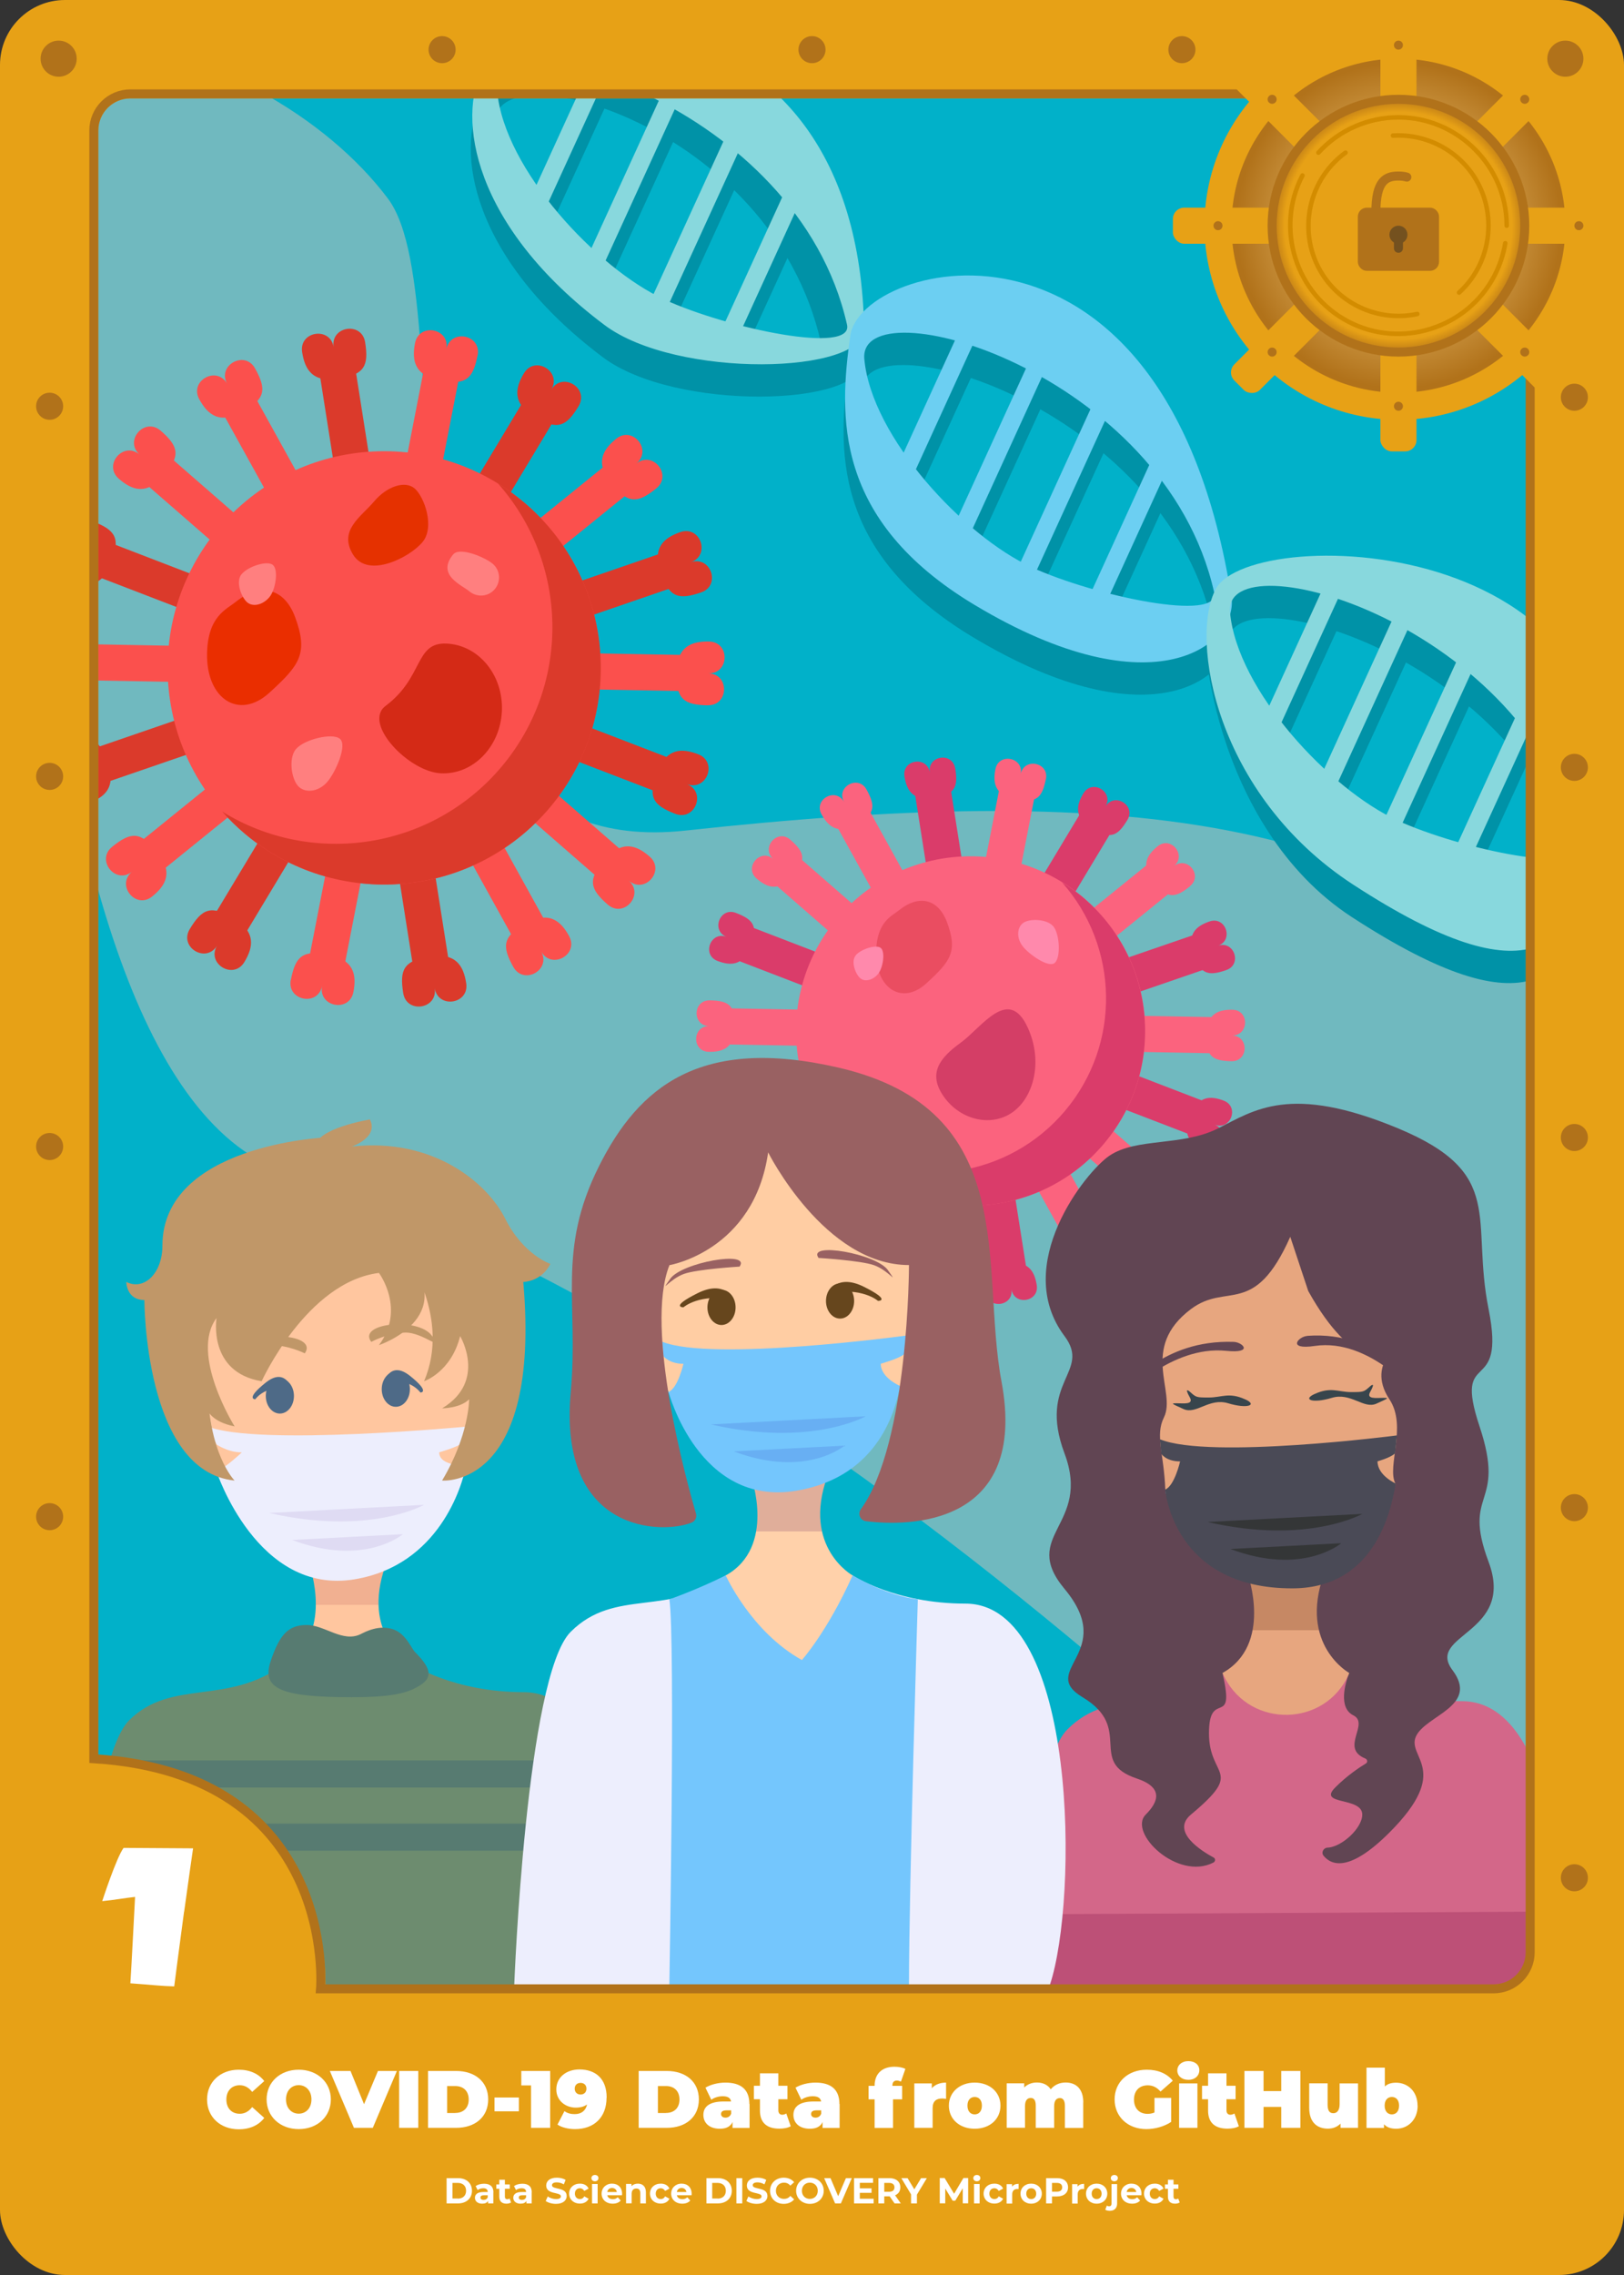 <?xml version="1.0" encoding="UTF-8"?>
<svg id="Layer_1" data-name="Layer 1" xmlns="http://www.w3.org/2000/svg" xmlns:xlink="http://www.w3.org/1999/xlink" viewBox="0 0 180 252">
  <rect x="0" y="0" width="180" height="252" fill="#333333" stroke="none"/>
  <defs>
    <style>
      .cls-1 {
        fill: #88d8dd;
      }

      .cls-2, .cls-3, .cls-4, .cls-5, .cls-6, .cls-7, .cls-8, .cls-9, .cls-10, .cls-11, .cls-12 {
        fill: none;
      }

      .cls-13 {
        fill: #c09768;
      }

      .cls-14 {
        fill: #dfdbf3;
      }

      .cls-15 {
        fill: #d36789;
      }

      .cls-16 {
        fill: #ea2e00;
      }

      .cls-17 {
        fill: #343637;
      }

      .cls-18 {
        fill: #66461d;
      }

      .cls-19 {
        fill: url(#linear-gradient-3);
      }

      .cls-20 {
        fill: url(#linear-gradient-2);
      }

      .cls-21 {
        fill: #da3c6a;
      }

      .cls-22 {
        fill: #d42a16;
      }

      .cls-23 {
        fill: #e7a67f;
      }

      .cls-3, .cls-24, .cls-25, .cls-4, .cls-5, .cls-6, .cls-7, .cls-8, .cls-26, .cls-9, .cls-10, .cls-11, .cls-12 {
        stroke-miterlimit: 10;
      }

      .cls-3, .cls-24, .cls-4, .cls-26 {
        stroke: #b1721a;
      }

      .cls-3, .cls-7 {
        stroke-linecap: round;
      }

      .cls-27 {
        fill: #4e6a87;
      }

      .cls-28 {
        fill: #db3a2b;
      }

      .cls-29 {
        fill: url(#linear-gradient);
      }

      .cls-24 {
        fill: url(#radial-gradient-2);
      }

      .cls-30, .cls-26 {
        fill: #b1721a;
      }

      .cls-31 {
        fill: #38454c;
      }

      .cls-25 {
        fill: url(#radial-gradient);
        stroke: #e7a116;
        stroke-width: 3px;
      }

      .cls-32 {
        fill: #e53100;
      }

      .cls-5 {
        stroke: #6ccff2;
      }

      .cls-5, .cls-11, .cls-12 {
        stroke-width: 2px;
      }

      .cls-33 {
        fill: #6d8c6f;
      }

      .cls-34 {
        fill: #68aff3;
      }

      .cls-35 {
        fill: #74c6fd;
      }

      .cls-36 {
        fill: #edeefd;
      }

      .cls-37 {
        fill: #ffc69f;
      }

      .cls-6 {
        stroke: #fb504d;
      }

      .cls-6, .cls-8, .cls-9, .cls-10 {
        stroke-width: 4px;
      }

      .cls-38 {
        fill: #ea4d61;
      }

      .cls-39 {
        fill: #fb637e;
      }

      .cls-7 {
        stroke: #d38c00;
        stroke-width: .5px;
      }

      .cls-40 {
        fill: #fff;
      }

      .cls-41 {
        fill: #74511f;
      }

      .cls-42 {
        fill: #ff7f7f;
      }

      .cls-43 {
        fill: #614553;
      }

      .cls-44 {
        fill: #fb504d;
      }

      .cls-45 {
        fill: #d43e66;
      }

      .cls-8 {
        stroke: #da3c6a;
      }

      .cls-9 {
        stroke: #fb637e;
      }

      .cls-46 {
        fill: #70b9bf;
      }

      .cls-47 {
        fill: #996162;
      }

      .cls-48 {
        fill: #ff89ac;
      }

      .cls-49 {
        fill: #ffcda3;
      }

      .cls-50 {
        fill: #4a4a56;
      }

      .cls-51 {
        fill: #01b1c9;
      }

      .cls-10 {
        stroke: #db3a2b;
      }

      .cls-52 {
        fill: #0092a7;
      }

      .cls-53 {
        fill: #6ccff2;
      }

      .cls-11 {
        stroke: #0092a7;
      }

      .cls-54 {
        fill: #bd5077;
      }

      .cls-55 {
        fill: #e7a116;
      }

      .cls-56 {
        clip-path: url(#clippath);
      }

      .cls-57 {
        fill: #577b71;
      }

      .cls-12 {
        stroke: #88d8dd;
      }
    </style>
    <clipPath id="clippath">
      <rect class="cls-2" width="180" height="252" rx="7.2" ry="7.2"/>
    </clipPath>
    <linearGradient id="linear-gradient" x1="38.52" y1="69.69" x2="38.52" y2="80.63" gradientTransform="translate(0 254) scale(1 -1)" gradientUnits="userSpaceOnUse">
      <stop offset="0" stop-color="#ffc69f"/>
      <stop offset=".6" stop-color="#ffc69f"/>
      <stop offset=".6" stop-color="#f1b091"/>
      <stop offset="1" stop-color="#f1b091"/>
    </linearGradient>
    <linearGradient id="linear-gradient-2" x1="142.52" y1="79.62" x2="142.52" y2="64.05" gradientTransform="translate(0 254) scale(1 -1)" gradientUnits="userSpaceOnUse">
      <stop offset="0" stop-color="#c68864"/>
      <stop offset=".4" stop-color="#c68864"/>
      <stop offset=".4" stop-color="#e7a67f"/>
      <stop offset="1" stop-color="#e7a67f"/>
    </linearGradient>
    <linearGradient id="linear-gradient-3" x1="87.47" y1="90.43" x2="87.47" y2="70.12" gradientTransform="translate(0 254) scale(1 -1)" gradientUnits="userSpaceOnUse">
      <stop offset="0" stop-color="#e0ae9a"/>
      <stop offset=".3" stop-color="#e0ae9a"/>
      <stop offset=".3" stop-color="#ffd1aa"/>
      <stop offset="1" stop-color="#ffd1aa"/>
    </linearGradient>
    <radialGradient id="radial-gradient" cx="155" cy="229" fx="155" fy="229" r="20" gradientTransform="translate(0 254) scale(1 -1)" gradientUnits="userSpaceOnUse">
      <stop offset=".64" stop-color="#c8913d"/>
      <stop offset=".9" stop-color="#b1721a"/>
      <stop offset="1" stop-color="#b1721a"/>
    </radialGradient>
    <radialGradient id="radial-gradient-2" cx="155" cy="229" fx="155" fy="229" r="14" gradientTransform="translate(0 254) scale(1 -1)" gradientUnits="userSpaceOnUse">
      <stop offset=".9" stop-color="#e7a116"/>
      <stop offset="1" stop-color="#bc7a17"/>
    </radialGradient>
  </defs>
  <g class="cls-56">
    <g>
      <g>
        <rect class="cls-51" x="5" y="7" width="169" height="219"/>
        <path class="cls-46" d="M8,4c15,1,28.29,9.06,35,18,9,12-4.83,74.11,33,70,46-5,81-3,100,24,5.31,7.54-5,115-5,115,0,0-74-82-138.8-101.01C-1.3,120.17,2,5,2,5l6-1Z"/>
      </g>
      <g>
        <line class="cls-10" x1="48" y1="108.28" x2="37.36" y2="40.82"/>
        <path class="cls-28" d="M44.69,110c-.41-2.6.05-3.58,2.94-4.04s3.74,1.01,4.04,2.94c.37,2.33-3.12,2.88-3.49.55,0,0-.08-.52,0,0,.37,2.33-3.12,2.88-3.49.55Z"/>
        <path class="cls-28" d="M40.47,37.91c.41,2.6-.05,3.58-2.94,4.04s-3.74-1.01-4.04-2.94c-.37-2.33,3.12-2.88,3.49-.55,0,0,.08.52,0,0-.37-2.33,3.12-2.88,3.49-.55Z"/>
        <line class="cls-6" x1="59.42" y1="104.36" x2="26.34" y2="44.61"/>
        <path class="cls-44" d="M56.89,107.1c-1.28-2.3-1.18-3.38,1.38-4.8s3.86-.33,4.8,1.38c1.14,2.06-1.95,3.77-3.09,1.71,0,0-.26-.46,0,0,1.14,2.06-1.95,3.77-3.09,1.71Z"/>
        <path class="cls-44" d="M28.27,40.81c1.28,2.3,1.18,3.38-1.38,4.8s-3.86.33-4.8-1.38c-1.14-2.06,1.95-3.77,3.09-1.71,0,0,.26.46,0,0-1.14-2.06,1.95-3.77,3.09-1.71Z"/>
        <line class="cls-6" x1="68.8" y1="96.77" x2="17.28" y2="51.93"/>
        <path class="cls-44" d="M67.37,100.21c-1.99-1.73-2.27-2.78-.35-4.98s3.51-1.63,4.98-.35c1.78,1.55-.54,4.21-2.32,2.66,0,0-.4-.35,0,0,1.78,1.55-.54,4.21-2.32,2.66h0Z"/>
        <path class="cls-44" d="M17.8,47.7c1.99,1.73,2.27,2.78.35,4.98-1.92,2.21-3.51,1.63-4.98.35-1.78-1.55.54-4.21,2.32-2.66,0,0,.4.35,0,0-1.78-1.55.54-4.21,2.32-2.66h-.01Z"/>
        <line class="cls-10" x1="75.02" y1="86.43" x2="11.28" y2="61.91"/>
        <path class="cls-28" d="M74.85,90.15c-2.46-.95-3.08-1.83-2.03-4.57s2.74-2.73,4.57-2.03c2.2.85.93,4.14-1.27,3.3,0,0-.5-.19,0,0,2.2.85.93,4.14-1.27,3.3Z"/>
        <path class="cls-28" d="M10.31,57.76c2.46.95,3.08,1.83,2.03,4.57-1.05,2.74-2.74,2.73-4.57,2.03-2.2-.85-.93-4.14,1.27-3.3,0,0,.5.19,0,0-2.2-.85-.93-4.14,1.27-3.3Z"/>
        <line class="cls-6" x1="77.33" y1="74.58" x2="9.05" y2="73.35"/>
        <path class="cls-44" d="M78.45,78.13c-2.63-.05-3.52-.67-3.47-3.6.05-2.93,1.65-3.5,3.6-3.47,2.35.04,2.29,3.57-.06,3.53,0,0-.53,0,0,0,2.35.04,2.29,3.57-.06,3.53h-.01Z"/>
        <path class="cls-44" d="M6.72,69.77c2.63.05,3.52.67,3.47,3.6s-1.65,3.5-3.6,3.47c-2.35-.04-2.29-3.57.06-3.53,0,0,.53,0,0,0-2.35-.04-2.29-3.57.06-3.53h.01Z"/>
        <line class="cls-10" x1="75.45" y1="62.66" x2="10.86" y2="84.86"/>
        <path class="cls-28" d="M77.71,65.62c-2.49.86-3.54.58-4.49-2.19s.35-3.85,2.19-4.49c2.23-.77,3.38,2.58,1.15,3.34,0,0-.5.17,0,0,2.23-.77,3.38,2.58,1.15,3.34Z"/>
        <path class="cls-28" d="M7.46,82.29c2.49-.86,3.54-.58,4.49,2.19s-.35,3.85-2.19,4.49c-2.23.77-3.38-2.58-1.15-3.34,0,0,.5-.17,0,0-2.23.77-3.38-2.58-1.15-3.34Z"/>
        <line class="cls-6" x1="69.6" y1="52.1" x2="16.5" y2="95.05"/>
        <path class="cls-44" d="M72.74,54.1c-2.05,1.66-3.13,1.75-4.97-.53-1.84-2.28-.99-3.74.53-4.97,1.83-1.48,4.05,1.27,2.22,2.75,0,0-.41.33,0,0,1.83-1.48,4.05,1.27,2.22,2.75Z"/>
        <path class="cls-44" d="M12.43,93.8c2.05-1.66,3.13-1.75,4.97.53,1.84,2.28.99,3.74-.53,4.97-1.83,1.48-4.05-1.27-2.22-2.75,0,0,.41-.33,0,0-1.83,1.48-4.05-1.27-2.22-2.75Z"/>
        <line class="cls-10" x1="60.5" y1="44.17" x2="25.29" y2="102.7"/>
        <path class="cls-28" d="M64.13,44.99c-1.36,2.26-2.34,2.71-4.85,1.21s-2.21-3.18-1.21-4.85c1.21-2.02,4.24-.2,3.03,1.82,0,0-.27.46,0,0,1.21-2.02,4.24-.2,3.03,1.82Z"/>
        <path class="cls-28" d="M21.03,102.92c1.36-2.26,2.34-2.71,4.85-1.21,2.51,1.51,2.21,3.18,1.21,4.85-1.21,2.02-4.24.2-3.03-1.82,0,0,.27-.46,0,0-1.21,2.02-4.24.2-3.03-1.82Z"/>
        <circle class="cls-44" cx="42.58" cy="73.98" r="24"/>
        <line class="cls-6" x1="49.23" y1="39.84" x2="36.16" y2="106.88"/>
        <path class="cls-44" d="M52.93,39.36c-.5,2.58-1.27,3.35-4.14,2.79s-3.16-2.23-2.79-4.14c.45-2.31,3.92-1.64,3.47.68,0,0-.1.52,0,0,.45-2.31,3.92-1.64,3.47.68h-.01Z"/>
        <path class="cls-44" d="M32.24,108.54c.5-2.58,1.27-3.35,4.14-2.79s3.16,2.23,2.79,4.14c-.45,2.31-3.92,1.64-3.47-.68,0,0,.1-.52,0,0-.45,2.31-3.92,1.64-3.47-.68h.01Z"/>
        <path class="cls-28" d="M58.03,55.61c-.91-.77-1.86-1.45-2.84-2.06,7.78,8.76,8.17,22.13.41,31.37-7.77,9.23-21.01,11.14-30.97,4.98.77.86,1.6,1.68,2.51,2.45,10.14,8.53,25.28,7.22,33.82-2.92,8.53-10.14,7.22-25.28-2.92-33.82h-.01Z"/>
        <path class="cls-22" d="M55.63,78.76c-.18,3.97-3.2,7.06-6.76,6.9s-8.71-5.54-6.13-7.47c4.26-3.19,3.2-7.06,6.76-6.9s6.3,3.5,6.13,7.47Z"/>
        <path class="cls-16" d="M22.95,72.34c.1-4.08,2.12-4.82,3.18-5.67,2.7-2.16,5.38-1.56,6.58,1.69,1.49,4.03.5,5.32-2.86,8.38s-7.02.67-6.9-4.4Z"/>
        <path class="cls-42" d="M32.81,82.97c.89-1.06,4.03-1.84,4.87-1.13s-.48,3.67-1.37,4.73-2.29,1.34-3.14.63-1.25-3.17-.37-4.23h0Z"/>
        <path class="cls-42" d="M26.79,63.59c.71-.85,2.83-1.54,3.46-1.01s.31,2.74-.4,3.58-1.8,1.1-2.44.57-1.34-2.29-.63-3.14h.01Z"/>
        <path class="cls-32" d="M41.46,55.55c1.42-1.69,3.43-2.34,4.49-1.45s2.29,4.27.87,5.96-6.04,4.07-7.69,1.37.91-4.19,2.33-5.88Z"/>
        <path class="cls-42" d="M50.25,61.4c.71-.85,3.5.33,4.35,1.04s.95,1.97.24,2.82-1.97.95-2.82.24-3.7-1.81-1.77-4.11h0Z"/>
      </g>
      <g>
        <path class="cls-37" d="M22.12,146.81c-.24-2.93,0-18.75,15.62-18.75,7.89,0,14.74,4.76,15.62,17.19,1.56,21.88-7.81,25-14.06,25-14.06,0-15.62-4.69-17.19-23.44h.01Z"/>
        <g>
          <ellipse class="cls-27" cx="31.02" cy="154.63" rx="1.56" ry="1.95"/>
          <path class="cls-27" d="M32.4,154.05s-.66-2.73-2.96-.89-1.15,1.84-1.15,1.84c0,0,1.33-1.9,4.11-.95Z"/>
        </g>
        <path class="cls-33" d="M8.05,229.63s1.31-34.12,6.25-39.06c4.69-4.69,10.94-1.56,17.19-6.25h14.06s4.69,3.12,12.5,3.12c12.5,0,12.5,32.81,9.38,42.19H8.05Z"/>
        <path class="cls-29" d="M45.55,184.31s-5.62-3.12-2.81-10.94h-8.44s2.81,7.81-2.81,10.94"/>
        <path class="cls-36" d="M52,158s-23.51,2.24-29,0l1,2s1.24.88,2.8.88c0,0-1.77,1.68-2.8,2.12,0,0,4.51,13.74,15.3,11.94,9.38-1.56,11.94-10.38,12.36-12.61,0,0-2.98.11-2.98-1.46,0,0,2.06-.57,2.59-1.06l.73-1.81Z"/>
        <path class="cls-13" d="M33.78,149.91c1.51-2.12-5.2-2.62-6.71-.51-1.51,2.12.93-.4,2.93-.4s3.78.91,3.78.91"/>
        <path class="cls-14" d="M47,166.69s-6.08,3.45-17.16.9"/>
        <path class="cls-14" d="M44.66,169.94s-4.28,3.66-12.28.64"/>
        <g>
          <ellipse class="cls-27" cx="43.87" cy="153.88" rx="1.56" ry="1.95"/>
          <path class="cls-27" d="M42.49,153.3s.66-2.73,2.96-.89,1.15,1.84,1.15,1.84c0,0-1.33-1.9-4.11-.95Z"/>
        </g>
        <path class="cls-13" d="M41.15,148.64c-1.58-2.07,5.12-2.78,6.69-.72,1.58,2.07-.94-.37-2.94-.31s-3.75,1.03-3.75,1.03"/>
        <path class="cls-13" d="M36,126s-18,.82-18,12c0,3-2,5-4,4,0,0,0,2,2,2,0,0,0,19,10,20,0,0-3-3-3-11,0,0-2,4,3,5,0,0-5-8-2-12,0,0-1,6,5,7,0,0,5-11,13-12,0,0,3,4,0,8,0,0,9-3,3-10,0,0,5,7,2,14,0,0,3-1,4-5,0,0,3,5-2,8,0,0,2,0,3-1,0,0,0,4-3,9,0,0,11,1,9-22,0,0,2,0,3-2,0,0-3-1-5-5s-8-9-17-8c0,0,3-1,2-3,0,0-6,1-6,3"/>
        <rect class="cls-57" x="8" y="195" width="62" height="3"/>
        <rect class="cls-57" x="8" y="202" width="62" height="3"/>
        <path class="cls-57" d="M43.64,180.5c-1.61-.59-3.18.27-3.64.5-2,1-4-1-6-1s-3,1-4,4,.94,4,9,4c4,0,5.74-.37,7-1,2-1,2-2,0-4-.41-.41-1-2-2.36-2.5Z"/>
      </g>
      <g>
        <line class="cls-8" x1="111.95" y1="141.86" x2="103.36" y2="87.46"/>
        <path class="cls-21" d="M109.28,143.24c-.33-2.1.04-2.89,2.37-3.26s3.01.82,3.26,2.37c.3,1.88-2.52,2.32-2.81.44,0,0-.07-.42,0,0,.3,1.88-2.52,2.32-2.81.44h-.01Z"/>
        <path class="cls-21" d="M105.88,85.12c.33,2.1-.04,2.89-2.37,3.26s-3.01-.82-3.26-2.37c-.3-1.88,2.52-2.32,2.81-.44,0,0,.07.42,0,0-.3-1.88,2.52-2.32,2.81-.44h.01Z"/>
        <line class="cls-9" x1="121.15" y1="138.7" x2="94.48" y2="90.52"/>
        <path class="cls-39" d="M119.12,140.91c-1.03-1.86-.95-2.73,1.11-3.87s3.11-.26,3.87,1.11c.92,1.66-1.57,3.04-2.49,1.38,0,0-.21-.37,0,0,.92,1.66-1.57,3.04-2.49,1.38h0Z"/>
        <path class="cls-39" d="M96.04,87.45c1.03,1.86.95,2.73-1.11,3.87s-3.11.26-3.87-1.11c-.92-1.66,1.57-3.04,2.49-1.38,0,0,.21.37,0,0-.92-1.66,1.57-3.04,2.49-1.38Z"/>
        <line class="cls-9" x1="128.72" y1="132.58" x2="87.18" y2="96.42"/>
        <path class="cls-39" d="M127.57,135.35c-1.6-1.39-1.83-2.24-.28-4.02,1.55-1.78,2.83-1.31,4.02-.28,1.43,1.25-.44,3.4-1.87,2.15,0,0-.32-.28,0,0,1.43,1.25-.44,3.4-1.87,2.15h0Z"/>
        <path class="cls-39" d="M87.59,93.01c1.6,1.39,1.83,2.24.28,4.02s-2.83,1.31-4.02.28c-1.43-1.25.44-3.4,1.87-2.15,0,0,.32.28,0,0-1.43-1.25.44-3.4,1.87-2.15Z"/>
        <line class="cls-8" x1="133.74" y1="124.24" x2="82.33" y2="104.47"/>
        <path class="cls-21" d="M133.6,127.24c-1.98-.76-2.48-1.48-1.64-3.68s2.21-2.2,3.68-1.64c1.77.68.75,3.34-1.02,2.66,0,0-.4-.15,0,0,1.77.68.75,3.34-1.02,2.66h0Z"/>
        <path class="cls-21" d="M81.56,101.12c1.98.76,2.48,1.48,1.64,3.68s-2.21,2.2-3.68,1.64c-1.77-.68-.75-3.34,1.02-2.66,0,0,.4.15,0,0-1.77-.68-.75-3.34,1.02-2.66Z"/>
        <line class="cls-9" x1="135.6" y1="114.69" x2="80.54" y2="113.69"/>
        <path class="cls-39" d="M136.5,117.55c-2.12-.04-2.84-.54-2.8-2.9s1.33-2.83,2.9-2.8c1.9.03,1.85,2.88-.05,2.85,0,0-.43,0,0,0,1.9.03,1.85,2.88-.05,2.85h0Z"/>
        <path class="cls-39" d="M78.66,110.81c2.12.04,2.84.54,2.8,2.9s-1.33,2.83-2.9,2.8c-1.9-.03-1.85-2.88.05-2.85,0,0,.43,0,0,0-1.9-.03-1.85-2.88.05-2.85Z"/>
        <line class="cls-8" x1="134.08" y1="105.07" x2="82" y2="122.97"/>
        <path class="cls-21" d="M135.91,107.46c-2.01.69-2.85.46-3.62-1.77s.28-3.11,1.77-3.62c1.8-.62,2.72,2.08.93,2.69,0,0-.41.14,0,0,1.8-.62,2.72,2.08.93,2.69h0Z"/>
        <path class="cls-21" d="M79.25,120.9c2.01-.69,2.85-.46,3.62,1.77s-.28,3.11-1.77,3.62c-1.8.62-2.72-2.08-.93-2.69,0,0,.41-.14,0,0-1.8.62-2.72-2.08-.93-2.69h0Z"/>
        <line class="cls-9" x1="129.37" y1="96.56" x2="86.55" y2="131.19"/>
        <path class="cls-39" d="M131.9,98.17c-1.65,1.34-2.52,1.41-4.01-.42s-.8-3.02.42-4.01c1.48-1.19,3.27,1.02,1.79,2.21,0,0-.33.27,0,0,1.48-1.19,3.27,1.02,1.79,2.21h.01Z"/>
        <path class="cls-39" d="M83.26,130.19c1.65-1.34,2.52-1.41,4.01.42,1.48,1.83.8,3.02-.42,4.01-1.48,1.19-3.27-1.02-1.79-2.21,0,0,.33-.27,0,0-1.48,1.19-3.27-1.02-1.79-2.21h-.01Z"/>
        <line class="cls-8" x1="122.03" y1="90.17" x2="93.64" y2="137.36"/>
        <path class="cls-21" d="M124.96,90.82c-1.09,1.82-1.89,2.19-3.91.97s-1.78-2.56-.97-3.91c.98-1.63,3.42-.16,2.44,1.47,0,0-.22.37,0,0,.98-1.63,3.42-.16,2.44,1.47Z"/>
        <path class="cls-21" d="M90.2,137.54c1.09-1.82,1.89-2.19,3.91-.97s1.78,2.56.97,3.91c-.98,1.63-3.42.16-2.44-1.47,0,0,.22-.37,0,0-.98,1.63-3.42.16-2.44-1.47Z"/>
        <circle class="cls-39" cx="107.58" cy="114.2" r="19.35"/>
        <line class="cls-9" x1="112.94" y1="86.67" x2="102.4" y2="140.73"/>
        <path class="cls-39" d="M115.92,86.29c-.41,2.08-1.02,2.7-3.34,2.25s-2.55-1.8-2.25-3.34c.36-1.86,3.16-1.32,2.8.55,0,0-.08.42,0,0,.36-1.86,3.16-1.32,2.8.55h-.01Z"/>
        <path class="cls-39" d="M99.24,142.07c.41-2.08,1.02-2.7,3.34-2.25s2.55,1.8,2.25,3.34c-.36,1.86-3.16,1.32-2.8-.55,0,0,.08-.42,0,0-.36,1.86-3.16,1.32-2.8-.55h.01Z"/>
        <path class="cls-21" d="M120.03,99.39c-.74-.62-1.51-1.15-2.31-1.64,6.27,7.06,6.6,17.83.34,25.28-6.26,7.44-16.93,8.96-24.96,4,.62.7,1.28,1.37,2.01,1.99,8.18,6.88,20.39,5.82,27.27-2.36,6.88-8.18,5.82-20.39-2.36-27.27h0Z"/>
        <path class="cls-45" d="M104.65,121.53c-1.88-2.6-.5-4.35,1.83-6.03s5.29-6.33,7.42-1.7c1.73,3.74.69,7.7-1.64,9.38s-5.74.94-7.61-1.65Z"/>
        <path class="cls-38" d="M97.11,105.38c.08-3.29,1.71-3.89,2.56-4.57,2.18-1.75,4.34-1.25,5.3,1.36,1.2,3.25.4,4.29-2.3,6.76s-5.66.54-5.56-3.55Z"/>
        <path class="cls-48" d="M116.77,102.64c.69.87.82,3.47.12,4.03s-2.83-.96-3.52-1.83-.69-2.03,0-2.58,2.71-.49,3.4.38Z"/>
        <path class="cls-48" d="M94.84,105.82c.57-.68,2.28-1.24,2.79-.81s.25,2.21-.32,2.89-1.45.89-1.96.46-1.08-1.85-.5-2.53h-.01Z"/>
      </g>
      <g>
        <path class="cls-23" d="M126.12,147.81c-.24-2.93,0-18.75,15.62-18.75,7.89,0,14.74,4.76,15.62,17.19,1.56,21.88-7.81,25-14.06,25-14.06,0-15.62-4.69-17.19-23.44h.01Z"/>
        <path class="cls-15" d="M112.05,230.63s1.31-34.12,6.25-39.06,10.94-1.56,17.19-6.25h14.06s4.69,3.12,12.5,3.12c12.5,0,12.5,32.81,9.38,42.19h-59.38Z"/>
        <path class="cls-43" d="M145,143c5,9,8.79,7.25,8.66,7.45-.47.75-1.1,2.39.34,4.55,2,3-.32,7.43.66,9.33.34.67-5.66,5.67-7.79,10-.04.08-.15.1-.18.18l-2.61,7.25c-.05.14,0,.29.13.37l5.11,3.05c.13.08.18.23.13.37-.3.83-1.16,3.6.54,4.45,1.87.94-1.52,3.63,1.34,4.79.24.1.28.42.06.55-.74.45-2.07,1.33-3.4,2.66-2,2,3,1,3,3,0,1.52-2.3,3.6-3.84,3.66-.47.02-.74.54-.45.9.92,1.12,2.95,1.77,7.29-2.56,7-7,1.89-8.32,2.95-10.66s7.05-3.34,4.05-7.34,7-4,4-12,2-6-1-15,3-3,1-13,2-15-10-20-16-2-20,0-9,1-12,3c-2.63,1.75-10.91,12.12-5,20,3,4-3,5,0,13s-5,9,0,15c5.9,7.08-3,9,2,12,5.75,3.45.47,7.16,6,9,3,1,2.41,2.59,1,4-2,2,3.53,7.37,7.51,5.31.22-.12.24-.43.02-.55-1.32-.71-4.79-2.86-2.52-4.76,6-5,2-4,2-9s2.9-.49,1.55-6.44c-.03-.14.03-.29.16-.35l6.01-3.06c.16-.08.22-.27.13-.43l-2.84-5.72s.99-.95,1-1c2.62-14.56-10.67-5.24-10.85-10-.15-4-1.15-6-.15-8,1.41-2.83-2.77-7.67,3-12,4-3,7,1,11-8"/>
        <path class="cls-20" d="M138.3,174.38s2.81,7.81-2.81,10.94c0,0,.09.19.26.52,2.92,5.63,11.1,5.44,13.72-.33.03-.06.06-.12.08-.19,0,0-5.62-3.12-2.81-10.94h-8.44Z"/>
        <path class="cls-50" d="M154.83,159s-20.77,2.68-26.26.43l.15,1.61s.52.84,2.08.84c0,0-.61,2.69-1.65,3.12,0,0,.85,11,14.15,10.94,9.5-.04,10.98-9.38,11.4-11.61,0,0-2.02-.89-2.02-2.46,0,0,1.41-.38,1.94-.88l.21-2h0Z"/>
        <path class="cls-17" d="M151,167.69s-6.08,3.45-17.16.9"/>
        <path class="cls-17" d="M148.66,170.94s-4.28,3.66-12.28.64"/>
        <path class="cls-31" d="M138,155c-1.79-.81-2.59-.2-4-.2s-1.41,0-2.12-.64c0,0-.71-.64,0,.64.45.81-.71.64-1.41.64s-.71,0,.71.64,2.83-1.28,4.95-.64,3.3.2,1.88-.44h-.01Z"/>
        <path class="cls-43" d="M144.9,147.97c4.1-.29,6.91,1.14,8.72,2.42s1.66,2.22-.16.95-4.62-2.71-7.74-2.25-1.82-1.04-.83-1.11h.01Z"/>
        <path class="cls-43" d="M136.75,148.64c-4.08-.14-6.9,1.19-8.73,2.35s-1.69,1.98.14.82,4.64-2.49,7.74-2.18c3.1.31,1.83-.96.84-.99h0Z"/>
        <path class="cls-31" d="M145.74,154.4c1.79-.81,2.59-.2,4-.2s1.41,0,2.12-.64c0,0,.71-.64,0,.64-.45.81.71.64,1.41.64s.71,0-.71.64-2.83-1.28-4.95-.64-3.3.2-1.88-.44h.01Z"/>
        <path class="cls-54" d="M173.08,211.74c.35,7.64-.4,15.13-1.65,18.88h-59.38s.35-9.1,1.37-18.58"/>
      </g>
      <g>
        <g>
          <g>
            <path class="cls-52" d="M53.37,11.12c-2.94,5.45-1.16,17.49,13.46,28.46,8,6,28.78,5.46,28.78.44.01-46.53-38.23-36.34-42.24-28.9ZM73.51,36.77c-7.47-3.41-17.79-14.41-18.57-23.07-.75-8.27,30.53-.27,36.06,24.3.76,3.36-10.45,1.98-17.49-1.23Z"/>
            <line class="cls-11" x1="74.03" y1="14.58" x2="65.74" y2="32.71"/>
            <line class="cls-11" x1="81.02" y1="19.44" x2="72.73" y2="37.57"/>
            <line class="cls-11" x1="88.13" y1="24.32" x2="79.84" y2="42.45"/>
            <line class="cls-11" x1="66.37" y1="10.99" x2="58.08" y2="29.12"/>
          </g>
          <g>
            <path class="cls-52" d="M136.31,69.67c-7.31-45.95-41.07-37.27-42.24-28.9-1.23,8.81-1.91,20.4,13.77,29.81,20,12,29.3,4.31,28.48-.91h0ZM114.21,66.42c-7.47-3.41-17.79-14.41-18.57-23.07-.75-8.27,33.24,1.26,38.77,25.84.76,3.36-13.16.45-20.2-2.76h0Z"/>
            <line class="cls-11" x1="114.72" y1="44.23" x2="106.43" y2="62.36"/>
            <line class="cls-11" x1="121.72" y1="49.09" x2="113.42" y2="67.22"/>
            <line class="cls-11" x1="128.83" y1="53.97" x2="120.54" y2="72.1"/>
            <line class="cls-11" x1="107.07" y1="40.64" x2="98.78" y2="58.77"/>
          </g>
          <g>
            <path class="cls-52" d="M134,67c-1.59,2.19.51,24.62,15.83,34.58,20,13,24.58,6.77,27-3.87,8-35.13-36.47-39.46-42.83-30.71ZM154.73,94.46c-7.47-3.41-17.79-14.41-18.57-23.07-.75-8.27,33.24,1.26,38.77,25.84.76,3.36-13.16.45-20.2-2.76h0Z"/>
            <line class="cls-11" x1="155.25" y1="72.26" x2="146.96" y2="90.39"/>
            <line class="cls-11" x1="162.24" y1="77.12" x2="153.95" y2="95.25"/>
            <line class="cls-11" x1="169.35" y1="82.01" x2="161.06" y2="100.14"/>
            <line class="cls-11" x1="147.6" y1="68.67" x2="139.3" y2="86.8"/>
          </g>
        </g>
        <g>
          <g>
            <path class="cls-1" d="M53.54,7.54c-2.94,5.45-1.16,17.49,13.46,28.46,8,6,28.88,5.46,28.78.44C95-3,57.55.1,53.54,7.54ZM73.68,33.19c-7.47-3.41-17.79-14.41-18.57-23.07-.75-8.27,33.24,1.26,38.77,25.84.76,3.36-13.16.45-20.2-2.76h0Z"/>
            <line class="cls-12" x1="74.19" y1="11" x2="65.9" y2="29.13"/>
            <line class="cls-12" x1="81.19" y1="15.86" x2="72.89" y2="33.99"/>
            <line class="cls-12" x1="88.3" y1="20.74" x2="80.01" y2="38.87"/>
            <line class="cls-12" x1="66.54" y1="7.41" x2="58.25" y2="25.54"/>
          </g>
          <g>
            <path class="cls-53" d="M136.48,66.09c-7.31-45.95-41.07-37.27-42.24-28.9-1.23,8.81-1.91,20.4,13.77,29.81,20,12,29.3,4.31,28.48-.91h0ZM114.37,62.84c-7.47-3.41-17.79-14.41-18.57-23.07-.75-8.27,33.24,1.26,38.77,25.84.76,3.36-13.16.45-20.2-2.76h0Z"/>
            <line class="cls-5" x1="114.89" y1="40.65" x2="106.6" y2="58.78"/>
            <line class="cls-5" x1="121.88" y1="45.51" x2="113.59" y2="63.64"/>
            <line class="cls-5" x1="128.99" y1="50.39" x2="120.7" y2="68.53"/>
            <line class="cls-5" x1="107.24" y1="37.06" x2="98.95" y2="55.19"/>
          </g>
          <g>
            <path class="cls-1" d="M134.76,65.23c-2.94,5.45-.08,22.81,15.24,32.77,20,13,24.58,6.77,27-3.87,8-35.13-38.23-36.34-42.24-28.9ZM154.9,90.88c-7.47-3.41-17.79-14.41-18.57-23.07-.75-8.27,33.24,1.26,38.77,25.84.76,3.36-13.16.45-20.2-2.76h0Z"/>
            <line class="cls-12" x1="155.41" y1="68.68" x2="147.12" y2="86.81"/>
            <line class="cls-12" x1="162.41" y1="73.54" x2="154.12" y2="91.67"/>
            <line class="cls-12" x1="169.52" y1="78.43" x2="161.23" y2="96.56"/>
            <line class="cls-12" x1="147.76" y1="65.1" x2="139.47" y2="83.23"/>
          </g>
        </g>
      </g>
      <g>
        <path class="cls-49" d="M71.06,137c-.24-2.93,0-18.75,15.62-18.75,7.89,0,14.74,4.76,15.62,17.19,1.56,21.88-7.81,25-14.06,25-14.06,0-15.62-4.69-17.19-23.44h0Z"/>
        <g>
          <ellipse class="cls-18" cx="79.97" cy="144.82" rx="1.56" ry="1.95"/>
          <path class="cls-18" d="M81.34,144.01s-.91-2.32-4.03-.76-1.56,1.56-1.56,1.56c0,0,1.81-1.61,5.59-.81h0Z"/>
        </g>
        <path class="cls-36" d="M57,219.82s1.31-34.12,6.25-39.06c4.94-4.94,10.94-1.56,17.19-6.25h14.06s4.69,3.12,12.5,3.12c12.5,0,12.5,32.81,9.38,42.19,0,0-59.38,0-59.38,0Z"/>
        <path class="cls-35" d="M94.5,174.5s3.52,2.19,7.23,2.66c0,0-.98,31.72-.98,42.66h-26.56s.67-38.35,0-42.66c0,0,3.12-1.09,6.25-2.66h14.06Z"/>
        <path class="cls-19" d="M83.25,163.57s2.81,7.81-2.81,10.94c0,0,2.81,6.25,8.44,9.37,0,0,2.81-3.12,5.62-9.37,0,0-5.62-3.12-2.81-10.94h-8.44Z"/>
        <path class="cls-35" d="M100.44,147.94s-21.54,2.93-27.04.68l.14,1.61s.65.84,2.21.84c0,0-.61,2.69-1.65,3.12,0,0,3.36,12.74,14.15,10.94,9.37-1.56,11.09-9.38,11.51-11.61,0,0-2.14-.89-2.14-2.46,0,0,2.06-.57,2.59-1.06l.22-2.06h.01Z"/>
        <g>
          <ellipse class="cls-18" cx="93.11" cy="144.11" rx="1.56" ry="1.95"/>
          <path class="cls-18" d="M91.73,143.3s.91-2.32,4.03-.76,1.56,1.56,1.56,1.56c0,0-1.81-1.61-5.59-.81h0Z"/>
        </g>
        <path class="cls-47" d="M81.98,140.29c1.27-1.81-6.43-.45-7.69,1.36s-.1.04,1.52-.54c1.47-.53,6.18-.81,6.18-.81"/>
        <path class="cls-47" d="M90.72,139.33c-1.27-1.81,6.43-.45,7.69,1.36s.1.04-1.52-.54c-1.47-.53-6.18-.81-6.18-.81"/>
        <path class="cls-34" d="M95.95,156.88s-6.08,3.45-17.16.9"/>
        <path class="cls-34" d="M93.61,160.13s-4.28,3.66-12.28.64"/>
        <path class="cls-47" d="M85.13,127.63s6.25,12.5,15.62,12.5c0,0,0,19.67-5.33,27.04-.38.52-.08,1.24.55,1.33,4.83.62,18.03.51,15.03-15.49-2.38-12.69,2.25-30.06-18.06-34.75-15.3-3.53-22.14,2.1-26.56,10.94-4.69,9.37-2.23,15.16-3.12,25-1.43,15.7,10.18,15.76,13.39,14.46.4-.16.61-.59.49-1-1-3.43-5.75-20.51-2.94-27.52,0,0,9.38-1.56,10.94-12.5h-.01Z"/>
      </g>
      <g>
        <path class="cls-55" d="M172.8,252c3.98,0,7.2-3.22,7.2-7.2V7.2c0-3.98-3.22-7.2-7.2-7.2H7.2C3.22,0,0,3.22,0,7.2v237.92c0,3.8,3.08,6.88,6.88,6.88h165.92ZM169.2,14.49v201.73c0,1.99-1.61,3.6-3.6,3.6H36.08c0-13.92-11.28-25.2-25.2-25.2V14.49c0-1.99,1.61-3.6,3.6-3.6h151.11c1.99,0,3.6,1.61,3.6,3.6h0Z"/>
        <path class="cls-4" d="M10.4,194.81V14.45c0-2.23,1.81-4.05,4.05-4.05h151.11c2.23,0,4.04,1.81,4.04,4.04v201.81c0,2.23-1.81,4.05-4.05,4.05H35.53s1.97-23.8-25.13-25.49Z"/>
        <circle class="cls-30" cx="90" cy="5.5" r="1.5"/>
        <circle class="cls-30" cx="49" cy="5.5" r="1.5"/>
        <circle class="cls-30" cx="131" cy="5.5" r="1.5"/>
        <circle class="cls-30" cx="6.5" cy="6.5" r="2"/>
        <circle class="cls-30" cx="5.5" cy="45" r="1.5"/>
        <circle class="cls-30" cx="5.5" cy="127" r="1.5"/>
        <circle class="cls-30" cx="5.5" cy="86" r="1.5"/>
        <circle class="cls-30" cx="5.5" cy="168" r="1.5"/>
        <circle class="cls-30" cx="174.5" cy="44" r="1.5"/>
        <circle class="cls-30" cx="174.5" cy="208" r="1.5"/>
        <circle class="cls-30" cx="174.5" cy="126" r="1.5"/>
        <circle class="cls-30" cx="174.5" cy="85" r="1.5"/>
        <circle class="cls-30" cx="174.5" cy="167" r="1.5"/>
        <g>
          <circle class="cls-25" cx="155" cy="25" r="20"/>
          <rect class="cls-55" x="153" y="0" width="4" height="50" rx="1.26" ry="1.26" transform="translate(27.72 116.92) rotate(-45)"/>
          <rect class="cls-55" x="153" width="4" height="50" rx="1.26" ry="1.26"/>
          <rect class="cls-55" x="130.01" y="22.99" width="50" height="4" rx="1.26" ry="1.26" transform="translate(27.73 116.93) rotate(-45)"/>
          <rect class="cls-55" x="130" y="23" width="50" height="4" rx="1.26" ry="1.26"/>
          <circle class="cls-24" cx="155" cy="25" r="14"/>
          <path class="cls-7" d="M157.09,34.78c-3.86.82-7.86-.71-10.18-3.9-3.22-4.44-2.22-10.74,2.22-13.97"/>
          <path class="cls-7" d="M154.39,15.02c3.02-.18,5.97,1.02,8.01,3.26,3.69,4.06,3.38,10.44-.68,14.13"/>
          <path class="cls-7" d="M166.84,26.94c-.21,1.26-.61,2.47-1.2,3.6-3.04,5.84-10.35,8.14-16.19,5.09s-8.14-10.35-5.09-16.19"/>
          <path class="cls-7" d="M146.13,16.91c2.27-2.49,5.49-3.91,8.87-3.91,6.58,0,12,5.42,12,12"/>
          <g>
            <rect class="cls-26" x="151" y="23.5" width="8" height="6" rx=".5" ry=".5"/>
            <path class="cls-3" d="M152.5,23.5c0-3.51,1.13-4,2.5-4,.33,0,.65.03.93.12"/>
          </g>
          <circle class="cls-30" cx="135" cy="25" r=".5"/>
          <circle class="cls-41" cx="155" cy="26" r="1"/>
          <path class="cls-41" d="M155,26h0c.28,0,.5.22.5.5v1c0,.28-.22.5-.5.5h0c-.28,0-.5-.22-.5-.5v-1c0-.28.22-.5.5-.5Z"/>
          <circle class="cls-30" cx="141" cy="39" r=".5"/>
          <circle class="cls-30" cx="155" cy="45" r=".5"/>
          <circle class="cls-30" cx="169" cy="39" r=".5"/>
          <circle class="cls-30" cx="175" cy="25" r=".5"/>
          <circle class="cls-30" cx="169" cy="11" r=".5"/>
          <circle class="cls-30" cx="155" cy="5" r=".5"/>
          <circle class="cls-30" cx="141" cy="11" r=".5"/>
        </g>
        <circle class="cls-30" cx="173.5" cy="6.5" r="2"/>
        <path class="cls-40" d="M20.4,211.76c-.44,3.22-1.09,8.27-1.09,8.27-1.38-.03-2.6-.18-4.86-.34.1-1.4.52-9.57.52-9.57-1.01.1-2.42.36-3.64.47,0,0,1.56-4.81,2.37-5.9l7.7.05s-.62,4.29-.99,7.02h0Z"/>
        <g>
          <path class="cls-40" d="M22.95,232.55c0-1.94,1.49-3.29,3.51-3.29,1.23,0,2.21.45,2.83,1.26l-1.34,1.2c-.37-.47-.81-.74-1.38-.74-.88,0-1.48.61-1.48,1.58s.59,1.58,1.48,1.58c.57,0,1.01-.27,1.38-.74l1.34,1.2c-.62.81-1.59,1.26-2.83,1.26-2.03,0-3.51-1.36-3.51-3.29v-.02Z"/>
          <path class="cls-40" d="M29.55,232.55c0-1.91,1.5-3.29,3.56-3.29s3.56,1.39,3.56,3.29-1.5,3.29-3.56,3.29-3.56-1.39-3.56-3.29ZM34.52,232.55c0-.98-.63-1.58-1.41-1.58s-1.41.59-1.41,1.58.63,1.58,1.41,1.58,1.41-.59,1.41-1.58Z"/>
          <path class="cls-40" d="M43.99,229.4l-2.67,6.3h-2.09l-2.67-6.3h2.29l1.5,3.68,1.54-3.68h2.1Z"/>
          <path class="cls-40" d="M44.24,229.4h2.12v6.3h-2.12v-6.3Z"/>
          <path class="cls-40" d="M47.44,229.4h3.11c2.11,0,3.56,1.2,3.56,3.15s-1.45,3.15-3.56,3.15h-3.11v-6.3h0ZM50.45,234.05c.89,0,1.5-.53,1.5-1.49s-.61-1.49-1.5-1.49h-.89v2.99h.89Z"/>
          <path class="cls-40" d="M54.81,232.34h2.7v1.53h-2.7v-1.53Z"/>
          <path class="cls-40" d="M60.98,229.4v6.3h-2.12v-4.7h-1.08v-1.6h3.21,0Z"/>
          <path class="cls-40" d="M67.23,232.35c0,2.21-1.41,3.49-3.49,3.49-.75,0-1.48-.18-1.95-.5l.77-1.49c.37.26.75.33,1.14.33.72,0,1.22-.37,1.37-1.07-.32.23-.72.35-1.25.35-1.15,0-2.16-.78-2.16-2.02,0-1.35,1.13-2.21,2.56-2.21,1.8,0,3.02,1.04,3.02,3.1v.02ZM65,231.36c0-.4-.27-.64-.65-.64s-.65.24-.65.64.27.65.65.65.65-.25.65-.65Z"/>
          <path class="cls-40" d="M70.79,229.4h3.11c2.11,0,3.56,1.2,3.56,3.15s-1.45,3.15-3.56,3.15h-3.11v-6.3h0ZM73.81,234.05c.89,0,1.5-.53,1.5-1.49s-.61-1.49-1.5-1.49h-.89v2.99h.89Z"/>
          <path class="cls-40" d="M83.08,233.06v2.65h-1.89v-.65c-.23.5-.7.74-1.4.74-1.21,0-1.83-.68-1.83-1.53,0-.95.72-1.49,2.25-1.49h.82c-.06-.38-.35-.58-.93-.58-.44,0-.94.14-1.26.39l-.65-1.34c.58-.36,1.45-.56,2.21-.56,1.69,0,2.66.73,2.66,2.37h.02ZM81.04,234.1v-.34h-.5c-.43,0-.62.14-.62.41,0,.23.18.4.49.4.28,0,.53-.14.64-.47h0Z"/>
          <path class="cls-40" d="M87.63,235.53c-.32.18-.77.26-1.25.26-1.36,0-2.15-.64-2.15-2v-1.26h-.67v-1.49h.67v-1.38h2.04v1.38h1.01v1.49h-1.01v1.24c0,.31.18.48.42.48.16,0,.32-.05.46-.14l.49,1.41h0Z"/>
          <path class="cls-40" d="M93.06,233.06v2.65h-1.89v-.65c-.23.5-.7.74-1.4.74-1.21,0-1.83-.68-1.83-1.53,0-.95.72-1.49,2.25-1.49h.82c-.06-.38-.35-.58-.93-.58-.44,0-.94.14-1.26.39l-.65-1.34c.58-.36,1.45-.56,2.21-.56,1.69,0,2.66.73,2.66,2.37h.02ZM91.02,234.1v-.34h-.5c-.43,0-.62.14-.62.41,0,.23.18.4.49.4.28,0,.53-.14.64-.47h0Z"/>
          <path class="cls-40" d="M98.92,231.05h1.07v1.49h-1.01v3.17h-2.04v-3.17h-.67v-1.49h.67v-.03c0-1.27.79-2.09,2.2-2.09.43,0,.91.08,1.21.24l-.49,1.41c-.13-.06-.3-.12-.46-.12-.29,0-.49.17-.49.57h0v.02Z"/>
          <path class="cls-40" d="M104.86,230.69v1.8c-.18-.03-.31-.04-.45-.04-.61,0-1.04.28-1.04,1.06v2.19h-2.03v-4.92h1.94v.53c.36-.41.91-.62,1.59-.62h-.01Z"/>
          <path class="cls-40" d="M105.17,233.24c0-1.49,1.2-2.55,2.86-2.55s2.86,1.05,2.86,2.55-1.19,2.56-2.86,2.56-2.86-1.06-2.86-2.56ZM108.83,233.24c0-.64-.35-.96-.8-.96s-.8.32-.8.96.35.97.8.97.8-.33.8-.97Z"/>
          <path class="cls-40" d="M120.06,232.9v2.81h-2.03v-2.46c0-.61-.23-.85-.55-.85-.36,0-.64.24-.64.9v2.4h-2.04v-2.46c0-.61-.21-.85-.55-.85-.36,0-.64.24-.64.9v2.4h-2.03v-4.92h1.94v.46c.37-.37.86-.55,1.4-.55.64,0,1.2.23,1.54.75.4-.48.97-.75,1.65-.75,1.12,0,1.96.66,1.96,2.21h-.01Z"/>
          <path class="cls-40" d="M127.96,232.38h1.85v2.66c-.77.52-1.82.8-2.75.8-2.04,0-3.52-1.36-3.52-3.29s1.49-3.29,3.57-3.29c1.24,0,2.24.43,2.88,1.22l-1.36,1.2c-.4-.46-.86-.69-1.41-.69-.94,0-1.53.6-1.53,1.58s.59,1.58,1.5,1.58c.26,0,.51-.04.77-.15v-1.62Z"/>
          <path class="cls-40" d="M130.49,229.35c0-.58.48-1.04,1.22-1.04s1.22.41,1.22,1c0,.62-.48,1.07-1.22,1.07s-1.22-.45-1.22-1.04h0ZM130.69,230.78h2.03v4.92h-2.03v-4.92Z"/>
          <path class="cls-40" d="M137.3,235.53c-.32.18-.77.26-1.25.26-1.36,0-2.15-.64-2.15-2v-1.26h-.67v-1.49h.67v-1.38h2.04v1.38h1.01v1.49h-1.01v1.24c0,.31.18.48.42.48.16,0,.32-.05.46-.14l.49,1.41h-.01Z"/>
          <path class="cls-40" d="M144.13,229.4v6.3h-2.12v-2.32h-1.96v2.32h-2.12v-6.3h2.12v2.23h1.96v-2.23h2.12Z"/>
          <path class="cls-40" d="M150.52,230.78v4.92h-1.94v-.47c-.37.38-.86.56-1.4.56-1.18,0-2.07-.69-2.07-2.3v-2.72h2.04v2.37c0,.7.24.94.64.94.35,0,.69-.26.69-.99v-2.31h2.04Z"/>
          <path class="cls-40" d="M157.13,233.24c0,1.58-1.09,2.56-2.38,2.56-.61,0-1.05-.16-1.35-.5v.41h-1.94v-6.68h2.03v2.09c.3-.29.71-.42,1.25-.42,1.29,0,2.38.96,2.38,2.55h.01ZM155.07,233.24c0-.64-.35-.96-.8-.96s-.8.32-.8.96.35.97.8.97.8-.33.8-.97Z"/>
        </g>
        <g>
          <path class="cls-40" d="M49.5,241.27h1.27c.92,0,1.54.55,1.54,1.4s-.63,1.4-1.54,1.4h-1.27v-2.8h0ZM50.74,243.54c.56,0,.92-.33.92-.87s-.36-.87-.92-.87h-.59v1.73h.59Z"/>
          <path class="cls-40" d="M54.68,242.84v1.23h-.58v-.27c-.12.2-.34.3-.66.3-.5,0-.8-.28-.8-.65s.27-.64.92-.64h.5c0-.27-.16-.42-.5-.42-.23,0-.46.08-.62.2l-.22-.44c.24-.17.58-.26.93-.26.66,0,1.04.3,1.04.96h0ZM54.06,243.39v-.22h-.43c-.29,0-.38.11-.38.25,0,.16.13.26.35.26s.39-.1.46-.29Z"/>
          <path class="cls-40" d="M56.65,243.96c-.13.09-.32.14-.51.14-.51,0-.8-.26-.8-.77v-.88h-.33v-.48h.33v-.52h.62v.52h.54v.48h-.54v.88c0,.18.1.28.27.28.09,0,.18-.03.25-.08l.17.44h0Z"/>
          <path class="cls-40" d="M58.93,242.84v1.23h-.58v-.27c-.12.2-.34.3-.66.3-.5,0-.8-.28-.8-.65s.27-.64.92-.64h.5c0-.27-.16-.42-.5-.42-.23,0-.46.08-.62.2l-.22-.44c.24-.17.58-.26.93-.26.66,0,1.04.3,1.04.96h0ZM58.31,243.39v-.22h-.43c-.29,0-.38.11-.38.25,0,.16.13.26.35.26s.39-.1.46-.29Z"/>
          <path class="cls-40" d="M60.49,243.79l.22-.49c.24.17.59.29.92.29.38,0,.54-.13.54-.3,0-.52-1.63-.16-1.63-1.2,0-.48.38-.87,1.18-.87.35,0,.71.08.97.25l-.2.49c-.26-.15-.53-.22-.78-.22-.38,0-.53.14-.53.32,0,.52,1.63.16,1.63,1.19,0,.47-.39.87-1.19.87-.44,0-.89-.13-1.14-.32h0Z"/>
          <path class="cls-40" d="M63.08,242.99c0-.65.5-1.11,1.2-1.11.45,0,.81.2.96.55l-.48.26c-.12-.2-.29-.3-.48-.3-.32,0-.56.22-.56.6s.25.6.56.6c.2,0,.37-.09.48-.3l.48.26c-.16.34-.51.54-.96.54-.7,0-1.2-.46-1.2-1.11h0Z"/>
          <path class="cls-40" d="M65.55,241.27c0-.2.16-.35.39-.35s.39.14.39.34c0,.21-.16.36-.39.36s-.39-.15-.39-.35h0ZM65.62,241.92h.62v2.15h-.62v-2.15Z"/>
          <path class="cls-40" d="M68.94,243.17h-1.63c.06.27.29.43.62.43.23,0,.39-.07.54-.21l.33.36c-.2.23-.5.35-.89.35-.74,0-1.23-.47-1.23-1.11s.49-1.11,1.15-1.11,1.12.42,1.12,1.12c0,.05,0,.12-.01.17h0ZM67.31,242.81h1.06c-.04-.27-.25-.45-.53-.45s-.49.17-.53.45Z"/>
          <path class="cls-40" d="M71.59,242.84v1.23h-.62v-1.14c0-.35-.16-.51-.44-.51-.3,0-.52.18-.52.58v1.06h-.62v-2.15h.6v.25c.17-.18.42-.28.71-.28.51,0,.89.3.89.95h0Z"/>
          <path class="cls-40" d="M72.04,242.99c0-.65.5-1.11,1.2-1.11.45,0,.81.2.96.55l-.48.26c-.12-.2-.29-.3-.48-.3-.32,0-.56.22-.56.6s.25.6.56.6c.2,0,.37-.09.48-.3l.48.26c-.16.34-.51.54-.96.54-.7,0-1.2-.46-1.2-1.11h0Z"/>
          <path class="cls-40" d="M76.65,243.17h-1.63c.06.27.29.43.62.43.23,0,.39-.07.54-.21l.33.36c-.2.23-.5.35-.89.35-.74,0-1.23-.47-1.23-1.11s.49-1.11,1.15-1.11,1.12.42,1.12,1.12c0,.05,0,.12-.01.17h0ZM75.02,242.81h1.06c-.04-.27-.25-.45-.53-.45s-.49.17-.53.45Z"/>
          <path class="cls-40" d="M78.3,241.27h1.27c.92,0,1.54.55,1.54,1.4s-.63,1.4-1.54,1.4h-1.27v-2.8h0ZM79.53,243.54c.56,0,.92-.33.92-.87s-.36-.87-.92-.87h-.59v1.73h.59Z"/>
          <path class="cls-40" d="M81.62,241.27h.65v2.8h-.65v-2.8Z"/>
          <path class="cls-40" d="M82.73,243.79l.22-.49c.24.17.59.29.92.29.38,0,.54-.13.54-.3,0-.52-1.63-.16-1.63-1.2,0-.48.38-.87,1.18-.87.35,0,.71.08.97.25l-.2.49c-.26-.15-.53-.22-.77-.22-.38,0-.53.14-.53.32,0,.52,1.63.16,1.63,1.19,0,.47-.39.87-1.19.87-.44,0-.89-.13-1.14-.32h0Z"/>
          <path class="cls-40" d="M85.35,242.67c0-.84.65-1.45,1.52-1.45.48,0,.89.18,1.15.5l-.42.38c-.19-.22-.42-.33-.7-.33-.52,0-.9.37-.9.9s.37.9.9.9c.28,0,.52-.11.7-.33l.42.38c-.26.32-.67.5-1.16.5-.87,0-1.51-.6-1.51-1.45Z"/>
          <path class="cls-40" d="M88.24,242.67c0-.83.65-1.45,1.53-1.45s1.53.61,1.53,1.45-.65,1.45-1.53,1.45-1.53-.62-1.53-1.45ZM90.64,242.67c0-.53-.38-.9-.88-.9s-.88.36-.88.9.38.9.88.9.88-.36.88-.9Z"/>
          <path class="cls-40" d="M94.41,241.27l-1.21,2.8h-.64l-1.21-2.8h.7l.85,2,.86-2h.65Z"/>
          <path class="cls-40" d="M96.83,243.55v.52h-2.17v-2.8h2.11v.52h-1.47v.61h1.3v.5h-1.3v.65h1.53Z"/>
          <path class="cls-40" d="M99.15,244.07l-.54-.78h-.6v.78h-.65v-2.8h1.21c.75,0,1.22.39,1.22,1.02,0,.42-.21.73-.58.88l.63.9h-.7.01ZM98.54,241.8h-.53v.98h.53c.4,0,.6-.18.6-.49s-.2-.49-.6-.49h0Z"/>
          <path class="cls-40" d="M101.63,243.08v.99h-.65v-1l-1.08-1.8h.69l.75,1.24.75-1.24h.64l-1.09,1.81h-.01Z"/>
          <path class="cls-40" d="M106.71,244.07v-1.68l-.83,1.38h-.29l-.82-1.35v1.64h-.61v-2.8h.54l1.05,1.74,1.03-1.74h.53v2.8h-.6Z"/>
          <path class="cls-40" d="M107.88,241.27c0-.2.16-.35.39-.35s.39.14.39.34c0,.21-.16.36-.39.36s-.39-.15-.39-.35h0ZM107.96,241.92h.62v2.15h-.62v-2.15Z"/>
          <path class="cls-40" d="M109.02,242.99c0-.65.5-1.11,1.2-1.11.45,0,.81.2.96.55l-.48.26c-.12-.2-.29-.3-.48-.3-.32,0-.56.22-.56.6s.25.6.56.6c.2,0,.37-.09.48-.3l.48.26c-.16.34-.51.54-.96.54-.7,0-1.2-.46-1.2-1.11h0Z"/>
          <path class="cls-40" d="M112.9,241.89v.58h-.14c-.34,0-.57.19-.57.6v1.02h-.62v-2.15h.6v.28c.15-.21.41-.32.74-.32h0Z"/>
          <path class="cls-40" d="M113.11,242.99c0-.65.5-1.11,1.18-1.11s1.18.46,1.18,1.11-.5,1.11-1.18,1.11-1.18-.46-1.18-1.11ZM114.85,242.99c0-.37-.24-.6-.55-.6s-.55.22-.55.6.24.6.55.6.55-.22.55-.6Z"/>
          <path class="cls-40" d="M118.38,242.29c0,.62-.47,1.01-1.22,1.01h-.56v.77h-.65v-2.8h1.21c.75,0,1.22.39,1.22,1.02ZM117.73,242.29c0-.31-.2-.49-.6-.49h-.53v.97h.53c.4,0,.6-.18.6-.48Z"/>
          <path class="cls-40" d="M120.16,241.89v.58h-.14c-.34,0-.57.19-.57.6v1.02h-.62v-2.15h.6v.28c.15-.21.41-.32.74-.32h0Z"/>
          <path class="cls-40" d="M120.37,242.99c0-.65.5-1.11,1.18-1.11s1.18.46,1.18,1.11-.5,1.11-1.18,1.11-1.18-.46-1.18-1.11ZM122.1,242.99c0-.37-.24-.6-.55-.6s-.55.22-.55.6.24.6.55.6.55-.22.55-.6Z"/>
          <path class="cls-40" d="M122.51,244.76l.17-.45c.07.05.16.08.26.08.16,0,.26-.1.26-.31v-2.15h.62v2.15c0,.5-.29.81-.81.81-.19,0-.38-.04-.5-.12h0ZM123.12,241.27c0-.2.16-.35.39-.35s.39.14.39.34c0,.21-.16.36-.39.36s-.39-.15-.39-.35h0Z"/>
          <path class="cls-40" d="M126.51,243.17h-1.63c.06.27.29.43.62.43.23,0,.39-.07.54-.21l.33.36c-.2.23-.5.35-.89.35-.74,0-1.23-.47-1.23-1.11s.49-1.11,1.15-1.11,1.12.42,1.12,1.12c0,.05,0,.12-.01.17h0ZM124.88,242.81h1.06c-.04-.27-.25-.45-.53-.45s-.49.17-.53.45Z"/>
          <path class="cls-40" d="M126.8,242.99c0-.65.5-1.11,1.2-1.11.45,0,.81.2.96.55l-.48.26c-.12-.2-.29-.3-.48-.3-.32,0-.56.22-.56.6s.25.6.56.6c.2,0,.37-.09.48-.3l.48.26c-.16.34-.51.54-.96.54-.7,0-1.2-.46-1.2-1.11h0Z"/>
          <path class="cls-40" d="M130.76,243.96c-.13.09-.32.14-.51.14-.51,0-.8-.26-.8-.77v-.88h-.33v-.48h.33v-.52h.62v.52h.54v.48h-.54v.88c0,.18.1.28.27.28.09,0,.18-.03.25-.08l.17.44h0Z"/>
        </g>
      </g>
    </g>
  </g>
</svg>